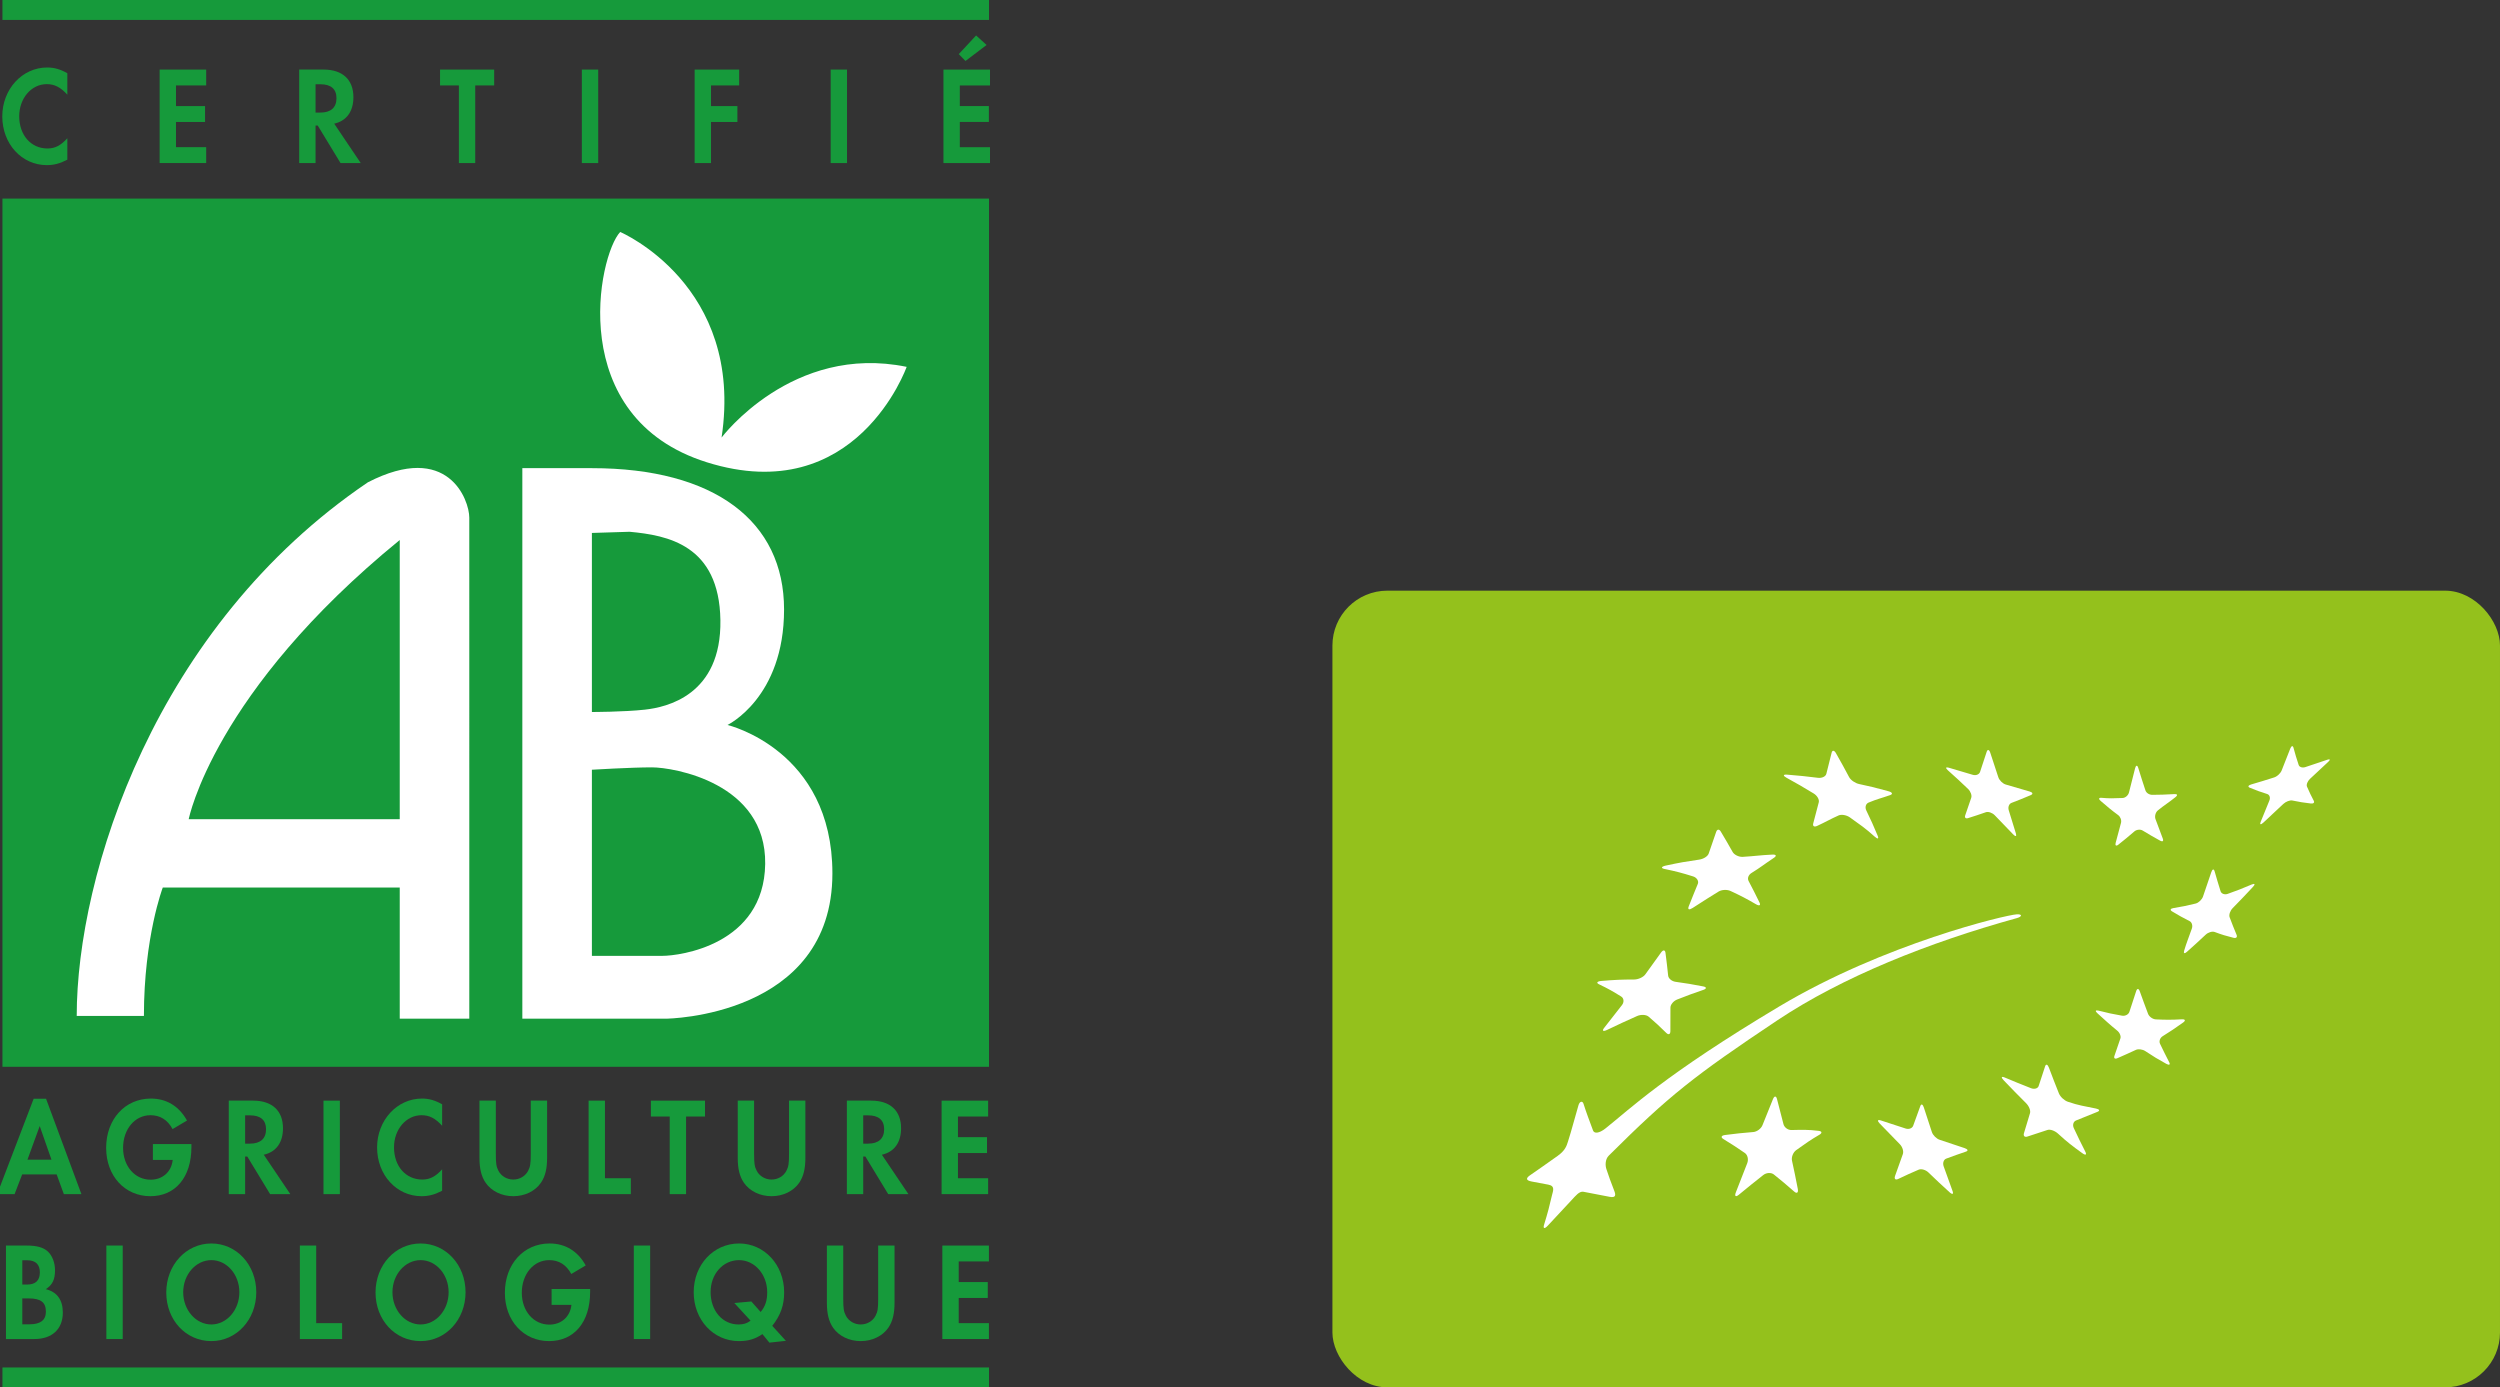 <svg width="182" height="101" viewBox="0 0 182 101" fill="none" xmlns="http://www.w3.org/2000/svg">
<rect x="0" y="0" width="182" height="101" fill="#333333" stroke="none"/>
<g clip-path="url(#clip0_567_49572)">
<path fill-rule="evenodd" clip-rule="evenodd" d="M72.178 77.664L72.178 14.46L0.178 14.46L0.178 77.664L72.178 77.664Z" fill="#169A3B"/>
<path fill-rule="evenodd" clip-rule="evenodd" d="M72.178 101V99.55L0.178 99.55L0.178 101L72.178 101Z" fill="#169A3B"/>
<path fill-rule="evenodd" clip-rule="evenodd" d="M72.208 1.451V0L0.178 0L0.178 1.451L72.208 1.451Z" fill="#169A3B"/>
<path fill-rule="evenodd" clip-rule="evenodd" d="M4.902 6.89C4.406 6.35 3.973 6.125 3.403 6.125C2.282 6.125 1.399 7.156 1.399 8.462C1.399 9.84 2.254 10.81 3.458 10.81C4 10.81 4.424 10.595 4.902 10.065V11.624C4.359 11.909 3.918 12.021 3.403 12.021C1.582 12.021 0.166 10.473 0.166 8.473C0.166 6.492 1.618 4.914 3.43 4.914C3.945 4.914 4.377 5.036 4.902 5.331L4.902 6.89Z" fill="#169A3B"/>
<path fill-rule="evenodd" clip-rule="evenodd" d="M12.812 6.22V7.723H14.927V8.879H12.812V10.714H15.01V11.87H11.621L11.621 5.065L15.01 5.065V6.22H12.812Z" fill="#169A3B"/>
<path fill-rule="evenodd" clip-rule="evenodd" d="M22.972 8.195V6.135H23.342C24.089 6.135 24.496 6.483 24.496 7.145C24.496 7.828 24.09 8.195 23.323 8.195H22.972ZM24.33 9.003C25.231 8.799 25.728 8.114 25.728 7.074C25.728 5.799 24.938 5.064 23.554 5.064H21.781V11.871H22.972V9.137H23.129L24.791 11.871H26.262L24.33 9.003Z" fill="#169A3B"/>
<path fill-rule="evenodd" clip-rule="evenodd" d="M33.407 11.871V6.22H32.036V5.065L35.976 5.065V6.22L34.597 6.22V11.871H33.407Z" fill="#169A3B"/>
<path fill-rule="evenodd" clip-rule="evenodd" d="M43.55 11.871H42.359V5.064H43.55V11.871Z" fill="#169A3B"/>
<path fill-rule="evenodd" clip-rule="evenodd" d="M51.761 6.22V7.723H53.683V8.879H51.761V11.871H50.57V5.065L53.811 5.065V6.22H51.761Z" fill="#169A3B"/>
<path fill-rule="evenodd" clip-rule="evenodd" d="M61.663 11.871H60.473V5.064H61.663V11.871Z" fill="#169A3B"/>
<path fill-rule="evenodd" clip-rule="evenodd" d="M69.875 6.22V7.723L71.99 7.723V8.879H69.875V10.714H72.072V11.87H68.684V5.065H72.072V6.221L69.875 6.22ZM70.287 4.439L69.799 3.939L71.06 2.581L71.823 3.275L70.287 4.439Z" fill="#169A3B"/>
<path fill-rule="evenodd" clip-rule="evenodd" d="M3.747 84.425H1.999L2.891 81.976L3.747 84.425ZM4.124 85.496L4.648 86.933H5.927L3.352 79.987H2.451L-0.207 86.933H1.062L1.614 85.496H4.124Z" fill="#169A3B"/>
<path fill-rule="evenodd" clip-rule="evenodd" d="M13.935 83.29V83.504C13.935 85.699 12.776 87.083 10.946 87.083C9.088 87.083 7.728 85.608 7.728 83.565C7.728 81.483 9.098 79.976 10.983 79.976C12.123 79.976 13.033 80.526 13.613 81.575L12.565 82.197C12.197 81.524 11.663 81.187 10.955 81.187C9.815 81.187 8.96 82.208 8.96 83.565C8.96 84.893 9.815 85.882 10.964 85.882C11.837 85.882 12.481 85.311 12.573 84.445H11.13V83.289L13.935 83.29Z" fill="#169A3B"/>
<path fill-rule="evenodd" clip-rule="evenodd" d="M17.845 83.257V81.198H18.215C18.963 81.198 19.369 81.545 19.369 82.207C19.369 82.89 18.963 83.257 18.196 83.257H17.845ZM19.203 84.065C20.105 83.861 20.601 83.175 20.601 82.136C20.601 80.861 19.811 80.126 18.427 80.126H16.654V86.932H17.846V84.198H18.003L19.664 86.932H21.135L19.203 84.065Z" fill="#169A3B"/>
<path fill-rule="evenodd" clip-rule="evenodd" d="M24.741 86.933H23.55V80.126H24.741V86.933Z" fill="#169A3B"/>
<path fill-rule="evenodd" clip-rule="evenodd" d="M32.187 81.953C31.691 81.412 31.258 81.187 30.688 81.187C29.567 81.187 28.684 82.218 28.684 83.524C28.684 84.902 29.539 85.872 30.744 85.872C31.286 85.872 31.709 85.658 32.187 85.127V86.686C31.645 86.971 31.203 87.083 30.688 87.083C28.868 87.083 27.452 85.535 27.452 83.535C27.452 81.555 28.904 79.976 30.716 79.976C31.231 79.976 31.664 80.098 32.188 80.393L32.187 81.953Z" fill="#169A3B"/>
<path fill-rule="evenodd" clip-rule="evenodd" d="M36.097 84.025C36.097 84.718 36.133 84.943 36.29 85.239C36.492 85.626 36.907 85.871 37.368 85.871C37.828 85.871 38.242 85.626 38.446 85.239C38.602 84.943 38.639 84.718 38.639 84.025V80.126H39.829V84.29C39.829 85.086 39.692 85.647 39.38 86.105C38.959 86.716 38.205 87.083 37.367 87.083C36.529 87.083 35.776 86.716 35.354 86.105C35.042 85.646 34.905 85.085 34.905 84.29V80.126H36.096L36.097 84.025Z" fill="#169A3B"/>
<path fill-rule="evenodd" clip-rule="evenodd" d="M44.04 85.776H45.925V86.932H42.85V80.126H44.04V85.776Z" fill="#169A3B"/>
<path fill-rule="evenodd" clip-rule="evenodd" d="M48.755 86.933V81.283H47.385V80.127H51.325V81.283H49.946V86.933H48.755Z" fill="#169A3B"/>
<path fill-rule="evenodd" clip-rule="evenodd" d="M54.899 84.025C54.899 84.718 54.936 84.943 55.092 85.239C55.294 85.626 55.709 85.871 56.17 85.871C56.63 85.871 57.045 85.626 57.247 85.239C57.404 84.943 57.441 84.718 57.441 84.025V80.126H58.632V84.29C58.632 85.086 58.494 85.647 58.183 86.105C57.761 86.716 57.008 87.083 56.169 87.083C55.331 87.083 54.577 86.716 54.156 86.105C53.844 85.646 53.707 85.085 53.707 84.29V80.126H54.898V84.025H54.899Z" fill="#169A3B"/>
<path fill-rule="evenodd" clip-rule="evenodd" d="M62.843 83.257V81.198H63.212C63.96 81.198 64.367 81.545 64.367 82.207C64.367 82.89 63.96 83.257 63.194 83.257H62.843ZM64.2 84.065C65.103 83.861 65.599 83.175 65.599 82.136C65.599 80.861 64.808 80.126 63.425 80.126H61.652V86.932H62.843V84.198H63L64.661 86.932H66.133L64.2 84.065Z" fill="#169A3B"/>
<path fill-rule="evenodd" clip-rule="evenodd" d="M69.739 81.283V82.786H71.854V83.942H69.739V85.776H71.936V86.932H68.548V80.127H71.936V81.283H69.739Z" fill="#169A3B"/>
<path fill-rule="evenodd" clip-rule="evenodd" d="M1.624 93.516L1.624 91.747H1.985C2.587 91.747 2.902 92.053 2.902 92.627C2.902 93.22 2.587 93.516 1.967 93.516H1.624ZM0.434 97.482H2.504C3.792 97.482 4.574 96.758 4.574 95.554C4.574 94.636 4.151 94.046 3.333 93.852C3.822 93.537 4.005 93.148 4.005 92.473C4.005 91.911 3.794 91.38 3.454 91.084C3.141 90.808 2.662 90.676 1.949 90.676H0.434L0.434 97.482ZM1.624 96.41L1.624 94.524H2.078C2.973 94.524 3.341 94.809 3.341 95.492C3.341 96.105 2.946 96.41 2.146 96.41H1.624Z" fill="#169A3B"/>
<path fill-rule="evenodd" clip-rule="evenodd" d="M8.934 97.482H7.743L7.743 90.675H8.934L8.934 97.482Z" fill="#169A3B"/>
<path fill-rule="evenodd" clip-rule="evenodd" d="M15.386 91.737C16.516 91.737 17.426 92.788 17.426 94.074C17.426 95.369 16.507 96.421 15.386 96.421C14.256 96.421 13.337 95.37 13.337 94.074C13.337 92.788 14.256 91.737 15.386 91.737ZM15.386 90.525C13.548 90.525 12.104 92.093 12.104 94.094C12.104 96.094 13.529 97.632 15.386 97.632C17.214 97.632 18.657 96.074 18.657 94.074C18.657 92.084 17.223 90.525 15.386 90.525Z" fill="#169A3B"/>
<path fill-rule="evenodd" clip-rule="evenodd" d="M23.02 96.326H24.906V97.481H21.83V90.675H23.02V96.326Z" fill="#169A3B"/>
<path fill-rule="evenodd" clip-rule="evenodd" d="M30.62 91.737C31.75 91.737 32.66 92.788 32.66 94.074C32.66 95.369 31.741 96.421 30.62 96.421C29.49 96.421 28.571 95.37 28.571 94.074C28.571 92.788 29.49 91.737 30.62 91.737ZM30.62 90.525C28.782 90.525 27.339 92.093 27.339 94.094C27.339 96.094 28.764 97.632 30.62 97.632C32.449 97.632 33.892 96.074 33.892 94.074C33.892 92.084 32.458 90.525 30.62 90.525Z" fill="#169A3B"/>
<path fill-rule="evenodd" clip-rule="evenodd" d="M42.961 93.838V94.053C42.961 96.248 41.802 97.632 39.973 97.632C38.116 97.632 36.755 96.156 36.755 94.114C36.755 92.032 38.124 90.525 40.01 90.525C41.15 90.525 42.06 91.075 42.639 92.124L41.591 92.747C41.224 92.073 40.69 91.737 39.982 91.737C38.842 91.737 37.987 92.757 37.987 94.114C37.987 95.443 38.842 96.432 39.991 96.432C40.865 96.432 41.509 95.86 41.601 94.994H40.156V93.838H42.961V93.838Z" fill="#169A3B"/>
<path fill-rule="evenodd" clip-rule="evenodd" d="M47.331 97.482H46.141V90.675H47.331V97.482Z" fill="#169A3B"/>
<path fill-rule="evenodd" clip-rule="evenodd" d="M54.697 94.747L53.458 94.859L54.642 96.146C54.366 96.349 54.128 96.421 53.761 96.421C52.595 96.421 51.732 95.421 51.732 94.063C51.732 92.747 52.632 91.737 53.806 91.737C54.936 91.737 55.853 92.778 55.853 94.074C55.853 94.676 55.716 95.104 55.376 95.512L54.697 94.747ZM57.214 97.612L56.221 96.522C56.828 95.747 57.086 95.032 57.086 94.083C57.086 92.083 55.643 90.525 53.807 90.525C51.944 90.525 50.501 92.072 50.501 94.073C50.501 96.084 51.935 97.632 53.789 97.632C54.468 97.632 54.964 97.489 55.505 97.123L56.011 97.744L57.214 97.612Z" fill="#169A3B"/>
<path fill-rule="evenodd" clip-rule="evenodd" d="M61.389 94.574C61.389 95.268 61.426 95.492 61.583 95.788C61.785 96.176 62.2 96.421 62.66 96.421C63.121 96.421 63.536 96.176 63.738 95.788C63.894 95.492 63.931 95.268 63.931 94.574V90.675H65.122V94.839C65.122 95.635 64.984 96.196 64.673 96.655C64.252 97.266 63.498 97.632 62.66 97.632C61.821 97.632 61.068 97.266 60.646 96.655C60.335 96.196 60.197 95.635 60.197 94.839V90.675H61.388V94.574H61.389Z" fill="#169A3B"/>
<path fill-rule="evenodd" clip-rule="evenodd" d="M69.794 91.832V93.335H71.909V94.49H69.794V96.325H71.992V97.481H68.603V90.676H71.992V91.832H69.794Z" fill="#169A3B"/>
<path fill-rule="evenodd" clip-rule="evenodd" d="M43.09 34.082C52.016 34.082 57.08 37.941 57.08 44.373C57.08 50.805 52.96 52.778 52.96 52.778C52.96 52.778 60.599 54.578 60.599 63.583C60.599 74.046 48.498 74.16 48.498 74.16H38.026L38.026 34.082H43.09ZM43.09 38.798V51.833C43.09 51.833 45.407 51.833 46.952 51.662C48.497 51.491 52.531 50.633 52.445 45.145C52.359 39.656 48.583 38.97 45.837 38.713L43.09 38.798ZM43.09 56.036L43.09 69.585C43.09 69.585 47.038 69.585 48.24 69.585C49.441 69.585 55.62 68.814 55.706 62.896C55.792 56.979 49.011 55.864 47.467 55.864C45.923 55.864 43.09 56.036 43.09 56.036Z" fill="white"/>
<path fill-rule="evenodd" clip-rule="evenodd" d="M34.165 74.16H29.101L29.101 64.611H11.851C11.851 64.611 10.477 68.213 10.477 73.959H5.585C5.585 63.668 11.273 45.61 26.783 35.111C32.619 32.109 34.164 36.397 34.164 37.684C34.164 38.97 34.165 74.16 34.165 74.16ZM29.101 39.313C15.541 50.376 13.738 59.638 13.738 59.638H29.101L29.101 39.313Z" fill="white"/>
<path fill-rule="evenodd" clip-rule="evenodd" d="M45.151 16.888C45.151 16.888 54.205 20.747 52.531 31.853C52.531 31.853 57.681 24.992 66.005 26.707C66.005 26.707 62.34 37.068 51.458 33.654C41.074 30.395 43.563 18.56 45.151 16.888Z" fill="white"/>
</g>
<g clip-path="url(#clip1_567_49572)">
<path d="M181.999 43H97V101H181.999V43Z" fill="#94C11C"/>
<path d="M130.103 56.394C131.01 56.467 131.457 56.515 132.346 56.624C132.634 56.661 132.909 56.532 132.958 56.333C133.113 55.722 133.192 55.414 133.343 54.796C133.393 54.595 133.539 54.614 133.662 54.84C134.053 55.528 134.245 55.876 134.616 56.575C134.74 56.803 135.07 57.021 135.349 57.079C136.18 57.252 136.483 57.33 137.489 57.605C137.766 57.681 137.811 57.81 137.609 57.882C136.991 58.101 136.671 58.161 136.033 58.428C135.828 58.511 135.753 58.771 135.867 59.002C136.211 59.704 136.373 60.08 136.691 60.832C136.796 61.079 136.696 61.106 136.469 60.9C135.771 60.271 135.408 60.035 134.675 59.509C134.431 59.335 134.064 59.272 133.856 59.361C133.231 59.64 132.919 59.836 132.283 60.128C132.075 60.225 131.95 60.142 132.002 59.949C132.166 59.352 132.248 59.002 132.407 58.407C132.458 58.212 132.293 57.922 132.04 57.768C131.253 57.289 130.854 57.058 130.047 56.614C129.785 56.468 129.808 56.371 130.103 56.394Z" fill="white"/>
<path d="M121.262 63.016C122.344 62.784 122.678 62.73 123.702 62.58C124.008 62.535 124.319 62.348 124.392 62.142C124.615 61.503 124.72 61.187 124.938 60.559C125.009 60.356 125.159 60.346 125.271 60.534C125.624 61.126 125.798 61.425 126.139 62.029C126.25 62.225 126.582 62.397 126.871 62.379C127.833 62.32 128.055 62.263 129.032 62.214C129.314 62.2 129.349 62.312 129.149 62.444C128.4 62.942 128.172 63.145 127.508 63.554C127.296 63.685 127.19 63.931 127.297 64.136C127.621 64.753 127.781 65.066 128.091 65.703C128.195 65.913 128.083 65.971 127.843 65.833C127.116 65.412 126.747 65.218 125.988 64.866C125.737 64.746 125.343 64.764 125.112 64.906C124.411 65.335 124.176 65.489 123.234 66.094C122.972 66.261 122.844 66.235 122.942 65.977C123.247 65.177 123.352 64.983 123.603 64.343C123.685 64.135 123.526 63.887 123.262 63.804C122.444 63.547 122.027 63.438 121.175 63.26C120.9 63.204 120.938 63.091 121.262 63.016Z" fill="white"/>
<path d="M116.588 71.412C117.577 71.329 118.052 71.31 118.972 71.308C119.271 71.306 119.633 71.14 119.782 70.931C120.246 70.288 120.474 69.97 120.928 69.339C121.075 69.136 121.216 69.143 121.246 69.357C121.33 70.017 121.372 70.351 121.441 71.023C121.463 71.24 121.708 71.436 121.975 71.475C122.906 71.607 123.055 71.633 123.994 71.811C124.247 71.859 124.253 71.975 124.011 72.06C123.26 72.315 122.876 72.458 122.088 72.768C121.833 72.869 121.603 73.138 121.608 73.359C121.612 74.04 121.612 74.383 121.604 75.076C121.599 75.305 121.466 75.357 121.304 75.195C120.807 74.706 120.552 74.466 120.017 74.01C119.841 73.862 119.465 73.842 119.183 73.966C118.322 74.348 117.885 74.552 117 74.976C116.708 75.115 116.607 75.054 116.781 74.832C117.302 74.163 117.565 73.831 118.077 73.173C118.248 72.957 118.223 72.674 118.025 72.549C117.405 72.161 117.085 71.982 116.405 71.654C116.186 71.549 116.271 71.439 116.588 71.412Z" fill="white"/>
<path d="M132.458 82.606C131.808 82.985 131.453 83.234 130.763 83.73C130.54 83.891 130.401 84.238 130.458 84.498C130.632 85.294 130.714 85.7 130.879 86.549C130.933 86.827 130.816 86.918 130.621 86.749C130.029 86.229 129.732 85.981 129.137 85.502C128.94 85.344 128.591 85.363 128.361 85.547C127.659 86.1 127.306 86.387 126.593 86.973C126.358 87.169 126.26 87.088 126.37 86.802C126.707 85.931 126.872 85.509 127.198 84.683C127.306 84.412 127.229 84.078 127.026 83.938C126.406 83.512 126.092 83.308 125.46 82.921C125.254 82.796 125.309 82.666 125.577 82.629C126.411 82.521 126.824 82.479 127.643 82.412C127.909 82.389 128.209 82.165 128.308 81.915C128.621 81.131 128.775 80.749 129.074 80.013C129.171 79.772 129.301 79.77 129.363 80.002C129.554 80.718 129.648 81.082 129.835 81.832C129.895 82.076 130.158 82.271 130.415 82.266C131.215 82.249 131.615 82.231 132.391 82.325C132.644 82.351 132.667 82.484 132.458 82.606Z" fill="white"/>
<path d="M143.122 83.837C142.553 84.029 142.267 84.133 141.69 84.346C141.5 84.414 141.413 84.666 141.496 84.903C141.749 85.623 141.879 85.982 142.145 86.704C142.234 86.941 142.137 86.984 141.929 86.796C141.304 86.229 140.996 85.94 140.39 85.355C140.188 85.162 139.87 85.069 139.676 85.154C139.089 85.407 138.792 85.54 138.187 85.83C137.986 85.926 137.885 85.825 137.96 85.608C138.193 84.953 138.306 84.638 138.527 84.02C138.601 83.815 138.499 83.492 138.306 83.297C137.713 82.694 137.42 82.39 136.837 81.786C136.65 81.59 136.687 81.49 136.921 81.566C137.647 81.8 138.009 81.918 138.732 82.157C138.964 82.235 139.211 82.141 139.28 81.953C139.491 81.366 139.595 81.082 139.799 80.521C139.864 80.343 139.978 80.383 140.052 80.615C140.283 81.329 140.4 81.687 140.639 82.41C140.716 82.643 140.971 82.9 141.206 82.976C141.934 83.221 142.295 83.342 143.025 83.583C143.261 83.662 143.305 83.774 143.122 83.837Z" fill="white"/>
<path d="M152.693 80.942C152.055 81.192 151.758 81.323 151.14 81.569C150.941 81.648 150.864 81.898 150.974 82.128C151.3 82.822 151.468 83.169 151.817 83.853C151.929 84.075 151.828 84.124 151.589 83.95C150.864 83.424 150.509 83.16 149.822 82.527C149.595 82.319 149.255 82.196 149.06 82.26C148.471 82.452 148.177 82.546 147.592 82.742C147.398 82.807 147.286 82.699 147.342 82.504C147.519 81.913 147.607 81.621 147.783 81.044C147.845 80.851 147.712 80.526 147.5 80.313C146.837 79.654 146.511 79.315 145.871 78.649C145.663 78.43 145.694 78.339 145.941 78.441C146.701 78.761 147.08 78.917 147.85 79.218C148.099 79.317 148.355 79.245 148.414 79.061C148.599 78.483 148.694 78.197 148.886 77.624C148.948 77.437 149.071 77.487 149.163 77.728C149.445 78.478 149.591 78.854 149.89 79.603C149.989 79.847 150.275 80.115 150.536 80.206C151.332 80.48 151.748 80.527 152.577 80.7C152.844 80.751 152.896 80.861 152.693 80.942Z" fill="white"/>
<path d="M158.935 74.437C158.327 74.871 158.027 75.071 157.436 75.44C157.249 75.559 157.163 75.805 157.249 75.985C157.514 76.535 157.649 76.805 157.921 77.337C158.013 77.514 157.916 77.563 157.71 77.449C157.086 77.106 156.78 76.919 156.178 76.52C155.979 76.389 155.672 76.348 155.491 76.432C154.944 76.686 154.675 76.805 154.143 77.038C153.967 77.116 153.871 77.041 153.928 76.874C154.098 76.367 154.186 76.114 154.364 75.601C154.422 75.433 154.316 75.172 154.123 75.021C153.542 74.551 153.259 74.275 152.695 73.769C152.512 73.605 152.541 73.521 152.764 73.572C153.444 73.745 153.788 73.821 154.489 73.943C154.719 73.981 154.956 73.855 155.019 73.663C155.215 73.066 155.315 72.764 155.517 72.142C155.585 71.944 155.7 71.954 155.775 72.165C156.009 72.823 156.135 73.15 156.377 73.802C156.455 74.012 156.714 74.201 156.953 74.212C157.693 74.246 158.068 74.249 158.839 74.206C159.088 74.194 159.129 74.294 158.935 74.437Z" fill="white"/>
<path d="M164.004 64.578C163.419 65.204 163.126 65.513 162.542 66.108C162.354 66.297 162.253 66.596 162.315 66.77C162.513 67.295 162.613 67.553 162.824 68.057C162.891 68.22 162.797 68.321 162.61 68.274C162.043 68.133 161.766 68.049 161.228 67.849C161.052 67.782 160.756 67.872 160.573 68.046C160.014 68.574 159.72 68.832 159.201 69.299C159.033 69.452 158.946 69.406 159.007 69.205C159.194 68.585 159.341 68.25 159.568 67.596C159.644 67.38 159.567 67.136 159.397 67.054C158.879 66.793 158.626 66.649 158.125 66.348C157.964 66.251 158 66.146 158.208 66.112C158.854 66.005 159.18 65.94 159.845 65.778C160.06 65.724 160.3 65.493 160.379 65.269C160.617 64.571 160.736 64.218 160.98 63.502C161.057 63.267 161.167 63.233 161.222 63.425C161.391 64.021 161.48 64.312 161.658 64.882C161.717 65.065 161.95 65.153 162.173 65.075C162.867 64.829 163.219 64.694 163.929 64.389C164.161 64.294 164.195 64.377 164.004 64.578Z" fill="white"/>
<path d="M152.985 58.081C153.584 58.134 153.816 58.119 154.519 58.095C154.723 58.088 154.935 57.908 154.991 57.688C155.165 57.01 155.255 56.658 155.435 55.931C155.493 55.697 155.597 55.683 155.664 55.9C155.871 56.575 155.975 56.898 156.185 57.533C156.252 57.736 156.474 57.864 156.682 57.864C157.242 57.864 157.597 57.846 158.299 57.81C158.51 57.798 158.557 57.884 158.375 58.031C157.86 58.446 157.594 58.589 157.089 59.001C156.916 59.142 156.849 59.434 156.918 59.626C157.129 60.206 157.235 60.49 157.45 61.046C157.521 61.23 157.441 61.3 157.27 61.207C156.753 60.922 156.496 60.774 155.984 60.462C155.815 60.36 155.547 60.39 155.388 60.523C154.91 60.933 154.674 61.13 154.205 61.5C154.053 61.619 153.969 61.549 154.019 61.364C154.17 60.809 154.247 60.514 154.409 59.905C154.462 59.705 154.363 59.457 154.2 59.338C153.676 58.953 153.429 58.736 152.926 58.305C152.76 58.164 152.787 58.064 152.985 58.081Z" fill="white"/>
<path d="M141.87 55.888C142.575 56.095 142.926 56.199 143.623 56.408C143.853 56.474 144.087 56.379 144.147 56.197C144.338 55.625 144.433 55.333 144.631 54.728C144.693 54.536 144.813 54.562 144.89 54.793C145.13 55.508 145.245 55.866 145.475 56.575C145.547 56.804 145.791 57.045 146.016 57.113C146.717 57.321 147.063 57.421 147.762 57.623C147.989 57.69 148.023 57.806 147.837 57.886C147.267 58.127 146.989 58.24 146.435 58.452C146.255 58.521 146.168 58.759 146.236 58.985C146.448 59.67 146.549 60.007 146.757 60.677C146.824 60.897 146.735 60.929 146.559 60.743C146.029 60.187 145.76 59.906 145.216 59.35C145.038 59.167 144.747 59.068 144.574 59.129C144.048 59.311 143.789 59.398 143.272 59.561C143.104 59.617 143.009 59.525 143.067 59.359C143.24 58.855 143.331 58.6 143.507 58.076C143.566 57.904 143.462 57.614 143.277 57.437C142.7 56.885 142.406 56.613 141.81 56.082C141.615 55.907 141.643 55.823 141.87 55.888Z" fill="white"/>
<path d="M169.498 55.46C168.985 55.939 168.716 56.186 168.166 56.702C167.987 56.87 167.887 57.127 167.949 57.267C168.137 57.696 168.235 57.902 168.443 58.298C168.513 58.427 168.419 58.518 168.236 58.495C167.684 58.432 167.414 58.386 166.881 58.277C166.705 58.241 166.41 58.355 166.22 58.532C165.647 59.071 165.357 59.344 164.772 59.887C164.58 60.062 164.491 60.041 164.575 59.836C164.832 59.213 164.96 58.9 165.212 58.277C165.297 58.073 165.227 57.862 165.059 57.807C164.54 57.645 164.288 57.551 163.785 57.346C163.623 57.28 163.667 57.173 163.886 57.108C164.554 56.914 164.889 56.81 165.559 56.597C165.776 56.528 166.018 56.301 166.102 56.096C166.355 55.455 166.484 55.136 166.732 54.496C166.816 54.289 166.918 54.262 166.965 54.433C167.106 54.953 167.182 55.205 167.344 55.691C167.397 55.848 167.612 55.914 167.825 55.846C168.48 55.623 168.803 55.515 169.432 55.307C169.634 55.239 169.664 55.308 169.498 55.46Z" fill="white"/>
<path d="M146.828 66.838C147.203 66.736 147.257 66.541 146.813 66.564C146.054 66.603 137.203 68.689 129.531 73.269C121.184 78.254 118.661 80.736 116.878 82.15C116.406 82.524 116.058 82.531 115.974 82.302C115.689 81.525 115.511 81.082 115.279 80.354C115.209 80.131 115.003 80.156 114.912 80.466C114.599 81.521 114.45 82.165 114.145 83.117C114.049 83.422 113.946 83.757 113.393 84.151C112.297 84.932 112.07 85.084 111.386 85.56C111.138 85.733 111.01 85.923 111.505 86.014C111.98 86.103 112.075 86.121 112.717 86.242C113.23 86.338 113.061 86.694 112.987 87.003C112.779 87.886 112.69 88.241 112.412 89.149C112.318 89.447 112.438 89.486 112.676 89.232C113.405 88.452 113.642 88.19 114.411 87.369C114.702 87.059 114.973 86.704 115.277 86.761C116.03 86.9 116.12 86.923 117.175 87.127C117.642 87.218 117.64 86.997 117.515 86.683C117.154 85.768 117.221 85.888 116.947 85.114C116.86 84.866 116.844 84.404 117.118 84.131C121.516 79.751 123.336 78.321 129.381 74.286C134.115 71.124 140.409 68.613 146.828 66.838Z" fill="white"/>
</g>
<defs>
<clipPath id="clip0_567_49572">
<rect width="72" height="101" fill="white"/>
</clipPath>
<clipPath id="clip1_567_49572">
<rect x="97" y="43" width="85" height="58" rx="4" fill="white"/>
</clipPath>
</defs>
</svg>
